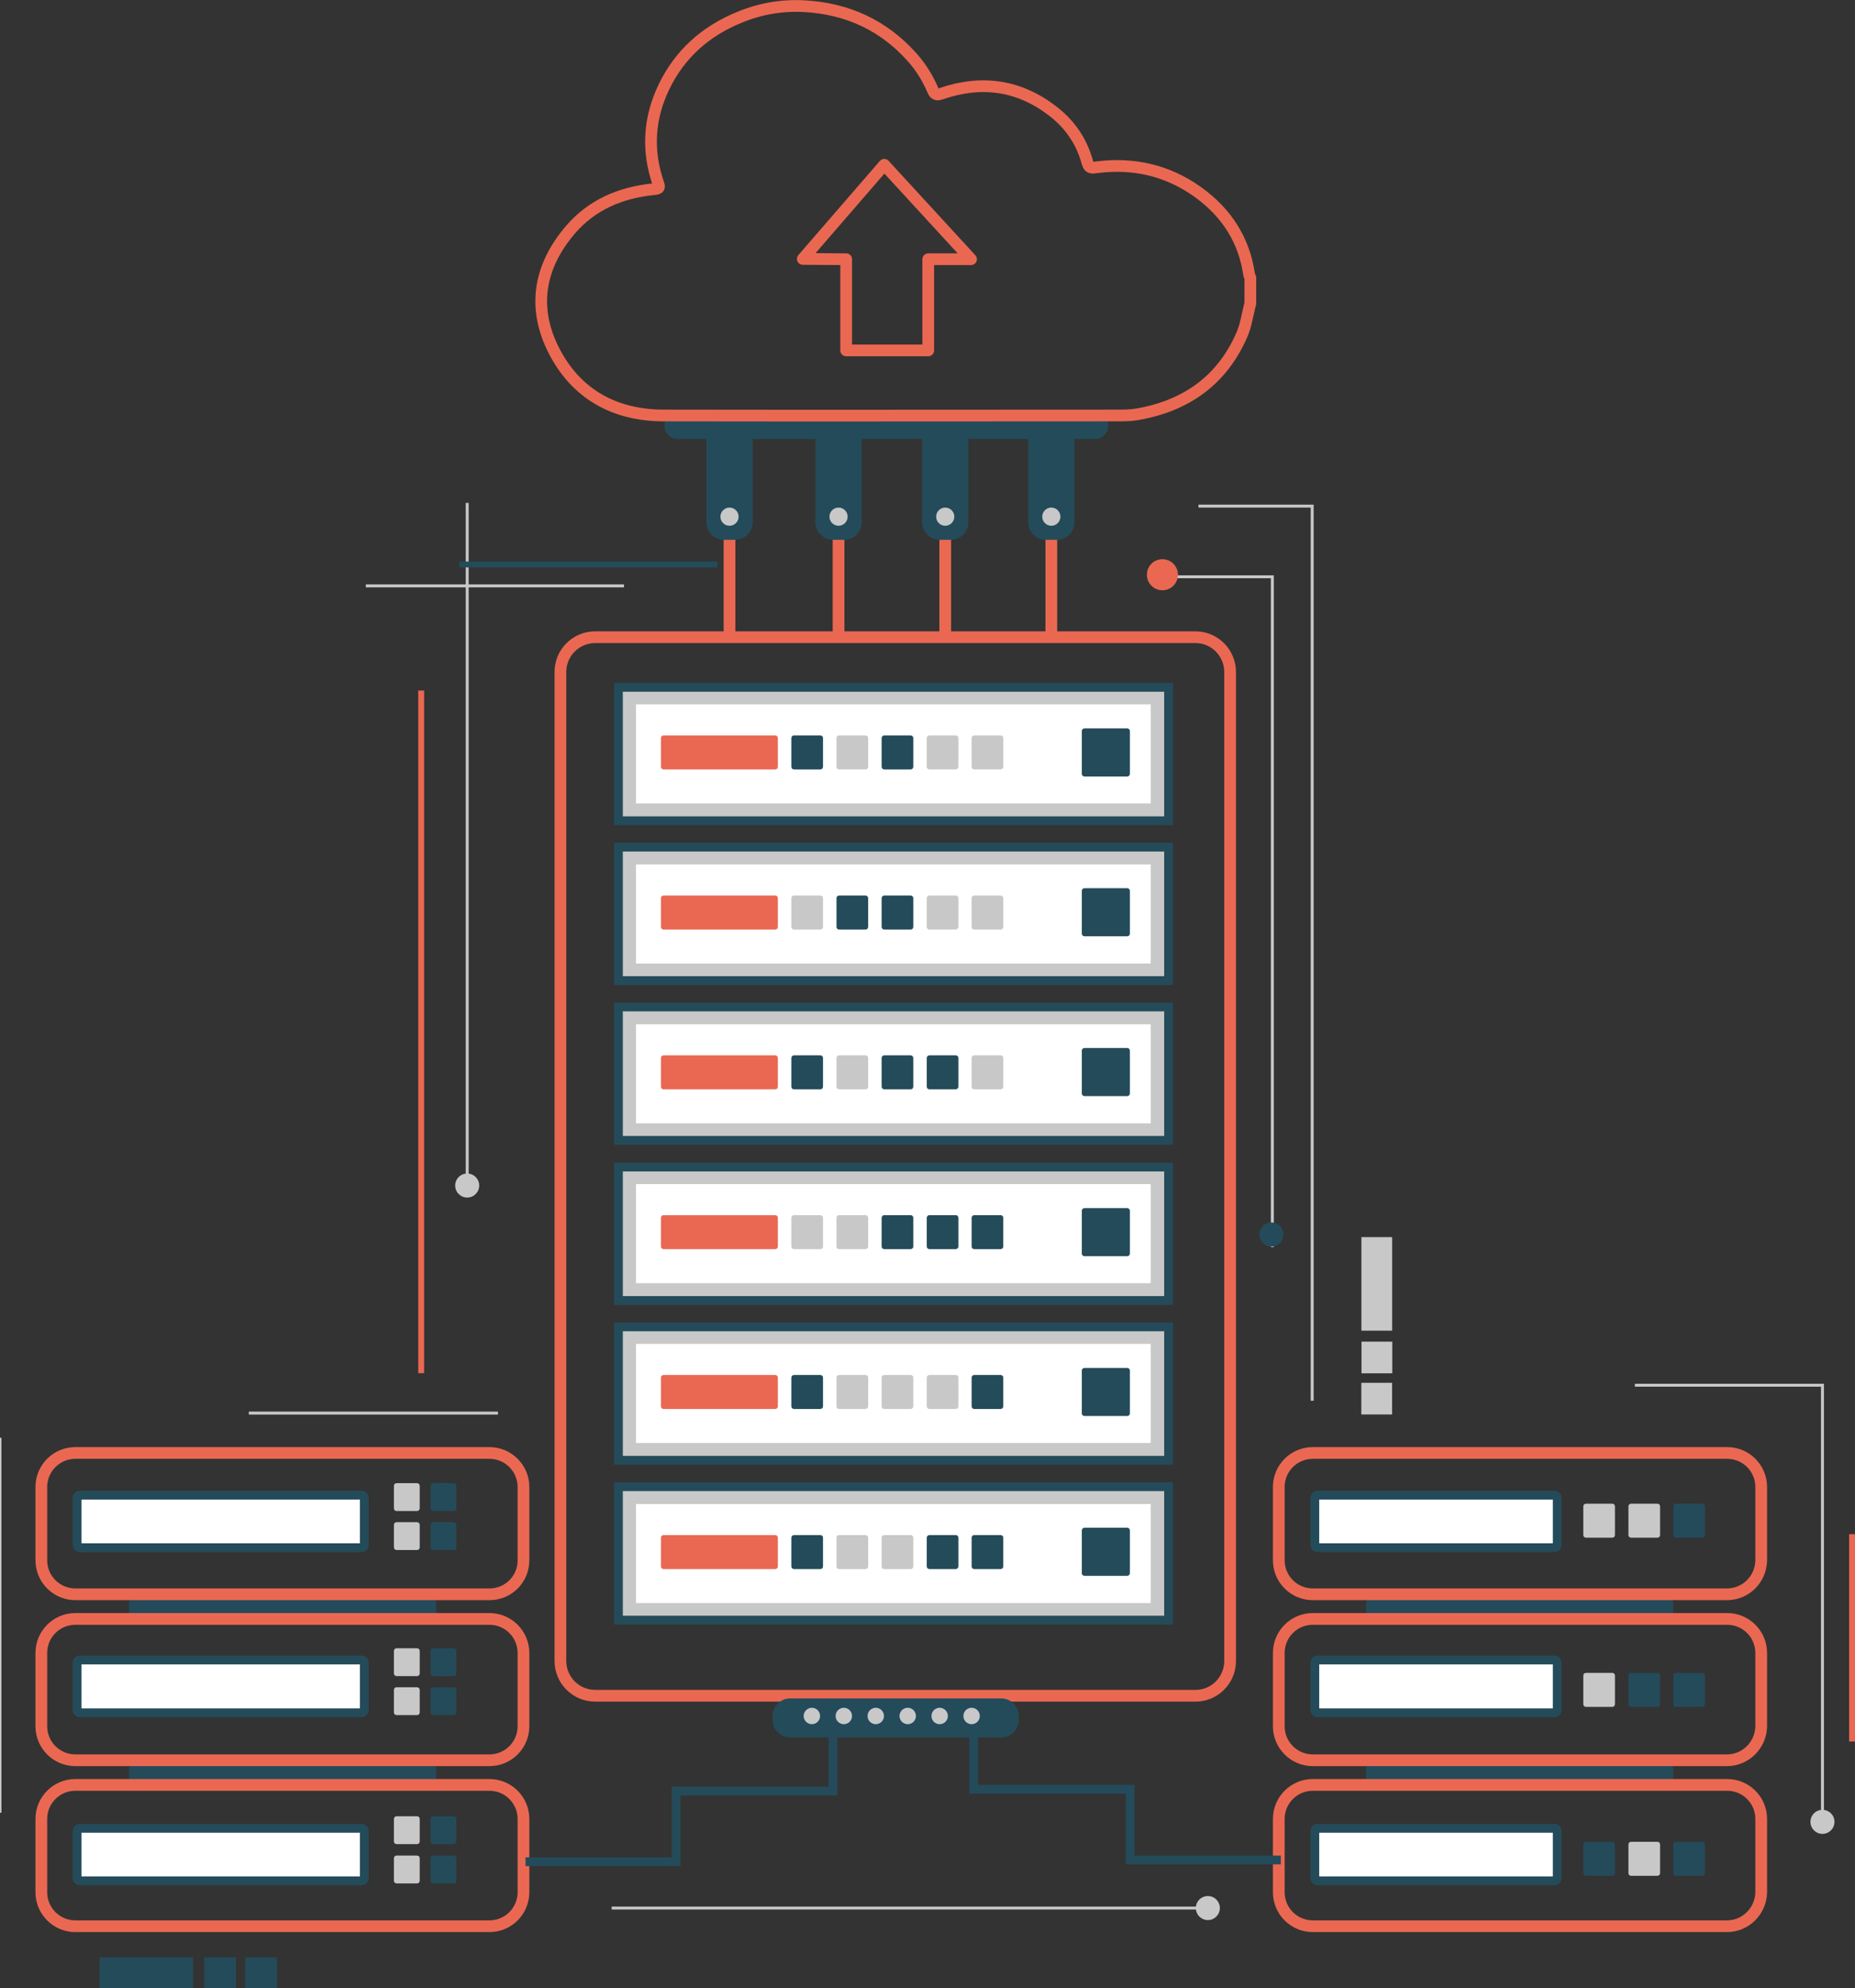 <?xml version="1.0" encoding="utf-8"?>
<!-- Generator: Adobe Illustrator 26.3.1, SVG Export Plug-In . SVG Version: 6.00 Build 0)  -->
<svg version="1.1" id="Layer_1" xmlns="http://www.w3.org/2000/svg" xmlns:xlink="http://www.w3.org/1999/xlink" x="0px" y="0px"
	 viewBox="0 0 632.9 678" style="enable-background:new 0 0 632.9 678;" xml:space="preserve">
<rect x="0" y="0" width="632.9" height="678" fill="#333333" stroke="none"/>
<style type="text/css">
	.st0{fill:#244B5A;}
	.st1{fill:none;stroke:#EA6852;stroke-width:4;stroke-miterlimit:10;}
	.st2{fill:#C8C8C8;stroke:#244B5A;stroke-width:3;stroke-miterlimit:10;}
	.st3{fill:#FFFFFF;stroke:#C8C8C8;stroke-width:2;stroke-miterlimit:10;}
	.st4{fill:#C8C8C8;}
	.st5{fill:#EA6852;}
	.st6{fill:none;stroke:#EA6852;stroke-width:4;stroke-linecap:round;stroke-linejoin:round;stroke-miterlimit:10;}
	.st7{fill:none;stroke:#C8C8C8;stroke-miterlimit:10;}
	.st8{fill:none;stroke:#EA6852;stroke-width:2;stroke-miterlimit:10;}
	.st9{fill:none;stroke:#244B5A;stroke-width:2;stroke-miterlimit:10;}
	.st10{fill:none;stroke:#244B5A;stroke-width:3;stroke-miterlimit:10;}
	.st11{fill:#FFFFFF;stroke:#244B5A;stroke-width:3;stroke-miterlimit:10;}
</style>
<g>
	<path class="st0" d="M570.1,551H467c-0.5,0-0.9-0.4-0.9-0.9v-3.7c0-0.5,0.4-0.9,0.9-0.9h103c0.5,0,0.9,0.4,0.9,0.9v3.7
		C571,550.6,570.6,551,570.1,551z"/>
	<path class="st0" d="M570.1,607.6H467c-0.5,0-0.9-0.4-0.9-0.9V603c0-0.5,0.4-0.9,0.9-0.9h103c0.5,0,0.9,0.4,0.9,0.9v3.7
		C571,607.2,570.6,607.6,570.1,607.6z"/>
	<path class="st0" d="M147.9,551h-103c-0.5,0-0.9-0.4-0.9-0.9v-3.7c0-0.5,0.4-0.9,0.9-0.9h103c0.5,0,0.9,0.4,0.9,0.9v3.7
		C148.8,550.6,148.4,551,147.9,551z"/>
	<path class="st0" d="M147.9,607.6h-103c-0.5,0-0.9-0.4-0.9-0.9V603c0-0.5,0.4-0.9,0.9-0.9h103c0.5,0,0.9,0.4,0.9,0.9v3.7
		C148.8,607.2,148.4,607.6,147.9,607.6z"/>
	<path class="st1" d="M407.9,578.3H203.1c-6.6,0-11.9-5.3-11.9-11.9V229.2c0-6.6,5.3-11.9,11.9-11.9h204.7c6.6,0,11.9,5.3,11.9,11.9
		v337.2C419.7,573,414.4,578.3,407.9,578.3z"/>
	<rect x="211" y="234.4" class="st2" width="187.7" height="45.5"/>
	<rect x="216" y="239.2" class="st3" width="177.6" height="35.8"/>
	<line class="st1" x1="248.9" y1="167.2" x2="248.9" y2="217.6"/>
	<line class="st1" x1="286.1" y1="167.2" x2="286.1" y2="217.6"/>
	<line class="st1" x1="322.5" y1="167.2" x2="322.5" y2="217.6"/>
	<line class="st1" x1="358.7" y1="167.2" x2="358.7" y2="217.6"/>
	<path class="st0" d="M250.8,184.1h-3.8c-3.3,0-6-2.7-6-6v-31c0-3.3,2.7-6,6-6h3.8c3.3,0,6,2.7,6,6v31
		C256.8,181.4,254.1,184.1,250.8,184.1z"/>
	<path class="st0" d="M288,184.1h-3.8c-3.3,0-6-2.7-6-6v-31c0-3.3,2.7-6,6-6h3.8c3.3,0,6,2.7,6,6v31
		C294,181.4,291.3,184.1,288,184.1z"/>
	<path class="st0" d="M324.4,184.1h-3.8c-3.3,0-6-2.7-6-6v-31c0-3.3,2.7-6,6-6h3.8c3.3,0,6,2.7,6,6v31
		C330.4,181.4,327.7,184.1,324.4,184.1z"/>
	<path class="st0" d="M360.6,184.1h-3.8c-3.3,0-6-2.7-6-6v-31c0-3.3,2.7-6,6-6h3.8c3.3,0,6,2.7,6,6v31
		C366.6,181.4,363.9,184.1,360.6,184.1z"/>
	<circle class="st4" cx="248.9" cy="176.2" r="3.1"/>
	<circle class="st4" cx="286.1" cy="176.2" r="3.1"/>
	<circle class="st4" cx="322.5" cy="176.2" r="3.1"/>
	<circle class="st4" cx="358.7" cy="176.2" r="3.1"/>
	<path class="st0" d="M384.6,264.8H370c-0.5,0-0.9-0.4-0.9-0.9v-14.6c0-0.5,0.4-0.9,0.9-0.9h14.6c0.5,0,0.9,0.4,0.9,0.9v14.6
		C385.5,264.4,385.1,264.8,384.6,264.8z"/>
	<path class="st5" d="M264.5,262.4h-38.1c-0.5,0-0.9-0.4-0.9-0.9v-9.8c0-0.5,0.4-0.9,0.9-0.9h38.1c0.5,0,0.9,0.4,0.9,0.9v9.8
		C265.4,262,265,262.4,264.5,262.4z"/>
	<path class="st0" d="M279.9,262.4h-9c-0.5,0-0.9-0.4-0.9-0.9v-9.8c0-0.5,0.4-0.9,0.9-0.9h9c0.5,0,0.9,0.4,0.9,0.9v9.8
		C280.8,262,280.4,262.4,279.9,262.4z"/>
	<path class="st4" d="M295.3,262.4h-9c-0.5,0-0.9-0.4-0.9-0.9v-9.8c0-0.5,0.4-0.9,0.9-0.9h9c0.5,0,0.9,0.4,0.9,0.9v9.8
		C296.2,262,295.8,262.4,295.3,262.4z"/>
	<path class="st0" d="M310.7,262.4h-9c-0.5,0-0.9-0.4-0.9-0.9v-9.8c0-0.5,0.4-0.9,0.9-0.9h9c0.5,0,0.9,0.4,0.9,0.9v9.8
		C311.6,262,311.2,262.4,310.7,262.4z"/>
	<path class="st4" d="M326.1,262.4h-9c-0.5,0-0.9-0.4-0.9-0.9v-9.8c0-0.5,0.4-0.9,0.9-0.9h9c0.5,0,0.9,0.4,0.9,0.9v9.8
		C327,262,326.5,262.4,326.1,262.4z"/>
	<path class="st4" d="M341.4,262.4h-9c-0.5,0-0.9-0.4-0.9-0.9v-9.8c0-0.5,0.4-0.9,0.9-0.9h9c0.5,0,0.9,0.4,0.9,0.9v9.8
		C342.3,262,341.9,262.4,341.4,262.4z"/>
	<rect x="211" y="288.9" class="st2" width="187.7" height="45.5"/>
	<rect x="216" y="293.8" class="st3" width="177.6" height="35.8"/>
	<path class="st0" d="M384.6,319.3H370c-0.5,0-0.9-0.4-0.9-0.9v-14.6c0-0.5,0.4-0.9,0.9-0.9h14.6c0.5,0,0.9,0.4,0.9,0.9v14.6
		C385.5,318.9,385.1,319.3,384.6,319.3z"/>
	<path class="st5" d="M264.5,317h-38.1c-0.5,0-0.9-0.4-0.9-0.9v-9.8c0-0.5,0.4-0.9,0.9-0.9h38.1c0.5,0,0.9,0.4,0.9,0.9v9.8
		C265.4,316.6,265,317,264.5,317z"/>
	<path class="st4" d="M279.9,317h-9c-0.5,0-0.9-0.4-0.9-0.9v-9.8c0-0.5,0.4-0.9,0.9-0.9h9c0.5,0,0.9,0.4,0.9,0.9v9.8
		C280.8,316.6,280.4,317,279.9,317z"/>
	<path class="st0" d="M295.3,317h-9c-0.5,0-0.9-0.4-0.9-0.9v-9.8c0-0.5,0.4-0.9,0.9-0.9h9c0.5,0,0.9,0.4,0.9,0.9v9.8
		C296.2,316.6,295.8,317,295.3,317z"/>
	<path class="st0" d="M310.7,317h-9c-0.5,0-0.9-0.4-0.9-0.9v-9.8c0-0.5,0.4-0.9,0.9-0.9h9c0.5,0,0.9,0.4,0.9,0.9v9.8
		C311.6,316.6,311.2,317,310.7,317z"/>
	<path class="st4" d="M326.1,317h-9c-0.5,0-0.9-0.4-0.9-0.9v-9.8c0-0.5,0.4-0.9,0.9-0.9h9c0.5,0,0.9,0.4,0.9,0.9v9.8
		C327,316.6,326.5,317,326.1,317z"/>
	<path class="st4" d="M341.4,317h-9c-0.5,0-0.9-0.4-0.9-0.9v-9.8c0-0.5,0.4-0.9,0.9-0.9h9c0.5,0,0.9,0.4,0.9,0.9v9.8
		C342.3,316.6,341.9,317,341.4,317z"/>
	<rect x="211" y="343.4" class="st2" width="187.7" height="45.5"/>
	<rect x="216" y="348.3" class="st3" width="177.6" height="35.8"/>
	<path class="st0" d="M384.6,373.8H370c-0.5,0-0.9-0.4-0.9-0.9v-14.6c0-0.5,0.4-0.9,0.9-0.9h14.6c0.5,0,0.9,0.4,0.9,0.9v14.6
		C385.5,373.4,385.1,373.8,384.6,373.8z"/>
	<path class="st5" d="M264.5,371.5h-38.1c-0.5,0-0.9-0.4-0.9-0.9v-9.8c0-0.5,0.4-0.9,0.9-0.9h38.1c0.5,0,0.9,0.4,0.9,0.9v9.8
		C265.4,371.1,265,371.5,264.5,371.5z"/>
	<path class="st0" d="M279.9,371.5h-9c-0.5,0-0.9-0.4-0.9-0.9v-9.8c0-0.5,0.4-0.9,0.9-0.9h9c0.5,0,0.9,0.4,0.9,0.9v9.8
		C280.8,371.1,280.4,371.5,279.9,371.5z"/>
	<path class="st4" d="M295.3,371.5h-9c-0.5,0-0.9-0.4-0.9-0.9v-9.8c0-0.5,0.4-0.9,0.9-0.9h9c0.5,0,0.9,0.4,0.9,0.9v9.8
		C296.2,371.1,295.8,371.5,295.3,371.5z"/>
	<path class="st0" d="M310.7,371.5h-9c-0.5,0-0.9-0.4-0.9-0.9v-9.8c0-0.5,0.4-0.9,0.9-0.9h9c0.5,0,0.9,0.4,0.9,0.9v9.8
		C311.6,371.1,311.2,371.5,310.7,371.5z"/>
	<path class="st0" d="M326.1,371.5h-9c-0.5,0-0.9-0.4-0.9-0.9v-9.8c0-0.5,0.4-0.9,0.9-0.9h9c0.5,0,0.9,0.4,0.9,0.9v9.8
		C327,371.1,326.5,371.5,326.1,371.5z"/>
	<path class="st4" d="M341.4,371.5h-9c-0.5,0-0.9-0.4-0.9-0.9v-9.8c0-0.5,0.4-0.9,0.9-0.9h9c0.5,0,0.9,0.4,0.9,0.9v9.8
		C342.3,371.1,341.9,371.5,341.4,371.5z"/>
	<rect x="211" y="398" class="st2" width="187.7" height="45.5"/>
	<rect x="216" y="402.8" class="st3" width="177.6" height="35.8"/>
	<path class="st0" d="M384.6,428.4H370c-0.5,0-0.9-0.4-0.9-0.9v-14.6c0-0.5,0.4-0.9,0.9-0.9h14.6c0.5,0,0.9,0.4,0.9,0.9v14.6
		C385.5,428,385.1,428.4,384.6,428.4z"/>
	<path class="st5" d="M264.5,426h-38.1c-0.5,0-0.9-0.4-0.9-0.9v-9.8c0-0.5,0.4-0.9,0.9-0.9h38.1c0.5,0,0.9,0.4,0.9,0.9v9.8
		C265.4,425.6,265,426,264.5,426z"/>
	<path class="st4" d="M279.9,426h-9c-0.5,0-0.9-0.4-0.9-0.9v-9.8c0-0.5,0.4-0.9,0.9-0.9h9c0.5,0,0.9,0.4,0.9,0.9v9.8
		C280.8,425.6,280.4,426,279.9,426z"/>
	<path class="st4" d="M295.3,426h-9c-0.5,0-0.9-0.4-0.9-0.9v-9.8c0-0.5,0.4-0.9,0.9-0.9h9c0.5,0,0.9,0.4,0.9,0.9v9.8
		C296.2,425.6,295.8,426,295.3,426z"/>
	<path class="st0" d="M310.7,426h-9c-0.5,0-0.9-0.4-0.9-0.9v-9.8c0-0.5,0.4-0.9,0.9-0.9h9c0.5,0,0.9,0.4,0.9,0.9v9.8
		C311.6,425.6,311.2,426,310.7,426z"/>
	<path class="st0" d="M326.1,426h-9c-0.5,0-0.9-0.4-0.9-0.9v-9.8c0-0.5,0.4-0.9,0.9-0.9h9c0.5,0,0.9,0.4,0.9,0.9v9.8
		C327,425.6,326.5,426,326.1,426z"/>
	<path class="st0" d="M341.4,426h-9c-0.5,0-0.9-0.4-0.9-0.9v-9.8c0-0.5,0.4-0.9,0.9-0.9h9c0.5,0,0.9,0.4,0.9,0.9v9.8
		C342.3,425.6,341.9,426,341.4,426z"/>
	<rect x="211" y="452.5" class="st2" width="187.7" height="45.5"/>
	<rect x="216" y="457.3" class="st3" width="177.6" height="35.8"/>
	<path class="st0" d="M384.6,482.9H370c-0.5,0-0.9-0.4-0.9-0.9v-14.6c0-0.5,0.4-0.9,0.9-0.9h14.6c0.5,0,0.9,0.4,0.9,0.9V482
		C385.5,482.5,385.1,482.9,384.6,482.9z"/>
	<path class="st5" d="M264.5,480.5h-38.1c-0.5,0-0.9-0.4-0.9-0.9v-9.8c0-0.5,0.4-0.9,0.9-0.9h38.1c0.5,0,0.9,0.4,0.9,0.9v9.8
		C265.4,480.1,265,480.5,264.5,480.5z"/>
	<path class="st0" d="M279.9,480.5h-9c-0.5,0-0.9-0.4-0.9-0.9v-9.8c0-0.5,0.4-0.9,0.9-0.9h9c0.5,0,0.9,0.4,0.9,0.9v9.8
		C280.8,480.1,280.4,480.5,279.9,480.5z"/>
	<path class="st4" d="M295.3,480.5h-9c-0.5,0-0.9-0.4-0.9-0.9v-9.8c0-0.5,0.4-0.9,0.9-0.9h9c0.5,0,0.9,0.4,0.9,0.9v9.8
		C296.2,480.1,295.8,480.5,295.3,480.5z"/>
	<path class="st4" d="M310.7,480.5h-9c-0.5,0-0.9-0.4-0.9-0.9v-9.8c0-0.5,0.4-0.9,0.9-0.9h9c0.5,0,0.9,0.4,0.9,0.9v9.8
		C311.6,480.1,311.2,480.5,310.7,480.5z"/>
	<path class="st4" d="M326.1,480.5h-9c-0.5,0-0.9-0.4-0.9-0.9v-9.8c0-0.5,0.4-0.9,0.9-0.9h9c0.5,0,0.9,0.4,0.9,0.9v9.8
		C327,480.1,326.5,480.5,326.1,480.5z"/>
	<path class="st0" d="M341.4,480.5h-9c-0.5,0-0.9-0.4-0.9-0.9v-9.8c0-0.5,0.4-0.9,0.9-0.9h9c0.5,0,0.9,0.4,0.9,0.9v9.8
		C342.3,480.1,341.9,480.5,341.4,480.5z"/>
	<path class="st4" d="M550.1,524.4h-9c-0.5,0-0.9-0.4-0.9-0.9v-9.8c0-0.5,0.4-0.9,0.9-0.9h9c0.5,0,0.9,0.4,0.9,0.9v9.8
		C551,524,550.6,524.4,550.1,524.4z"/>
	<path class="st4" d="M565.5,524.4h-9c-0.5,0-0.9-0.4-0.9-0.9v-9.8c0-0.5,0.4-0.9,0.9-0.9h9c0.5,0,0.9,0.4,0.9,0.9v9.8
		C566.4,524,566,524.4,565.5,524.4z"/>
	<path class="st0" d="M580.8,524.4h-9c-0.5,0-0.9-0.4-0.9-0.9v-9.8c0-0.5,0.4-0.9,0.9-0.9h9c0.5,0,0.9,0.4,0.9,0.9v9.8
		C581.7,524,581.3,524.4,580.8,524.4z"/>
	<path class="st4" d="M550.1,582.1h-9c-0.5,0-0.9-0.4-0.9-0.9v-9.8c0-0.5,0.4-0.9,0.9-0.9h9c0.5,0,0.9,0.4,0.9,0.9v9.8
		C551,581.7,550.6,582.1,550.1,582.1z"/>
	<path class="st0" d="M565.5,582.1h-9c-0.5,0-0.9-0.4-0.9-0.9v-9.8c0-0.5,0.4-0.9,0.9-0.9h9c0.5,0,0.9,0.4,0.9,0.9v9.8
		C566.4,581.7,566,582.1,565.5,582.1z"/>
	<path class="st0" d="M580.8,582.1h-9c-0.5,0-0.9-0.4-0.9-0.9v-9.8c0-0.5,0.4-0.9,0.9-0.9h9c0.5,0,0.9,0.4,0.9,0.9v9.8
		C581.7,581.7,581.3,582.1,580.8,582.1z"/>
	<path class="st0" d="M550.1,639.7h-9c-0.5,0-0.9-0.4-0.9-0.9V629c0-0.5,0.4-0.9,0.9-0.9h9c0.5,0,0.9,0.4,0.9,0.9v9.8
		C551,639.3,550.6,639.7,550.1,639.7z"/>
	<path class="st4" d="M565.5,639.7h-9c-0.5,0-0.9-0.4-0.9-0.9V629c0-0.5,0.4-0.9,0.9-0.9h9c0.5,0,0.9,0.4,0.9,0.9v9.8
		C566.4,639.3,566,639.7,565.5,639.7z"/>
	<path class="st0" d="M580.8,639.7h-9c-0.5,0-0.9-0.4-0.9-0.9V629c0-0.5,0.4-0.9,0.9-0.9h9c0.5,0,0.9,0.4,0.9,0.9v9.8
		C581.7,639.3,581.3,639.7,580.8,639.7z"/>
	<rect x="211" y="507" class="st2" width="187.7" height="45.5"/>
	<rect x="216" y="511.9" class="st3" width="177.6" height="35.8"/>
	<path class="st0" d="M384.6,537.4H370c-0.5,0-0.9-0.4-0.9-0.9v-14.6c0-0.5,0.4-0.9,0.9-0.9h14.6c0.5,0,0.9,0.4,0.9,0.9v14.6
		C385.5,537,385.1,537.4,384.6,537.4z"/>
	<path class="st5" d="M264.5,535.1h-38.1c-0.5,0-0.9-0.4-0.9-0.9v-9.8c0-0.5,0.4-0.9,0.9-0.9h38.1c0.5,0,0.9,0.4,0.9,0.9v9.8
		C265.4,534.7,265,535.1,264.5,535.1z"/>
	<path class="st0" d="M279.9,535.1h-9c-0.5,0-0.9-0.4-0.9-0.9v-9.8c0-0.5,0.4-0.9,0.9-0.9h9c0.5,0,0.9,0.4,0.9,0.9v9.8
		C280.8,534.7,280.4,535.1,279.9,535.1z"/>
	<path class="st4" d="M295.3,535.1h-9c-0.5,0-0.9-0.4-0.9-0.9v-9.8c0-0.5,0.4-0.9,0.9-0.9h9c0.5,0,0.9,0.4,0.9,0.9v9.8
		C296.2,534.7,295.8,535.1,295.3,535.1z"/>
	<path class="st4" d="M310.7,535.1h-9c-0.5,0-0.9-0.4-0.9-0.9v-9.8c0-0.5,0.4-0.9,0.9-0.9h9c0.5,0,0.9,0.4,0.9,0.9v9.8
		C311.6,534.7,311.2,535.1,310.7,535.1z"/>
	<path class="st0" d="M326.1,535.1h-9c-0.5,0-0.9-0.4-0.9-0.9v-9.8c0-0.5,0.4-0.9,0.9-0.9h9c0.5,0,0.9,0.4,0.9,0.9v9.8
		C327,534.7,326.5,535.1,326.1,535.1z"/>
	<path class="st0" d="M341.4,535.1h-9c-0.5,0-0.9-0.4-0.9-0.9v-9.8c0-0.5,0.4-0.9,0.9-0.9h9c0.5,0,0.9,0.4,0.9,0.9v9.8
		C342.3,534.7,341.9,535.1,341.4,535.1z"/>
	<polygon class="st6" points="288.7,119.5 316.7,119.5 316.7,88.4 331.3,88.4 301.7,56.2 273.9,88.3 288.7,88.4 	"/>
	<polyline class="st7" points="395.3,196.7 434.1,196.7 434.1,425.3 	"/>
	<polyline class="st7" points="408.9,172.6 447.7,172.6 447.7,477.7 	"/>
	<line class="st7" x1="159.4" y1="171.5" x2="159.4" y2="404.3"/>
	<line class="st8" x1="143.7" y1="235.5" x2="143.7" y2="468.3"/>
	<circle class="st5" cx="396.6" cy="196" r="5.3"/>
	<circle class="st0" cx="433.8" cy="421" r="4.1"/>
	<circle class="st4" cx="159.4" cy="404.3" r="4.1"/>
	<circle class="st4" cx="412.1" cy="650.7" r="4.1"/>
	<polyline class="st7" points="621.8,621.3 621.8,472.4 557.8,472.4 	"/>
	<circle class="st4" cx="621.8" cy="621.3" r="4.1"/>
	<line class="st7" x1="84.9" y1="481.9" x2="169.9" y2="481.9"/>
	<line class="st7" x1="124.8" y1="199.8" x2="212.9" y2="199.8"/>
	<line class="st9" x1="156.7" y1="192.5" x2="244.8" y2="192.5"/>
	<path class="st1" d="M589.2,543.7H447.9c-6.4,0-11.6-5.2-11.6-11.6v-25c0-6.4,5.2-11.6,11.6-11.6h141.4c6.4,0,11.6,5.2,11.6,11.6
		v25C600.8,538.6,595.6,543.7,589.2,543.7z"/>
	<path class="st1" d="M589.2,600.3H447.9c-6.4,0-11.6-5.2-11.6-11.6v-25c0-6.4,5.2-11.6,11.6-11.6h141.4c6.4,0,11.6,5.2,11.6,11.6
		v25C600.8,595.1,595.6,600.3,589.2,600.3z"/>
	<path class="st1" d="M589.2,656.9H447.9c-6.4,0-11.6-5.2-11.6-11.6v-25c0-6.4,5.2-11.6,11.6-11.6h141.4c6.4,0,11.6,5.2,11.6,11.6
		v25C600.8,651.7,595.6,656.9,589.2,656.9z"/>
	<path class="st4" d="M142.3,515.3h-7c-0.5,0-0.9-0.4-0.9-0.9v-7.7c0-0.5,0.4-0.9,0.9-0.9h7c0.5,0,0.9,0.4,0.9,0.9v7.7
		C143.2,514.9,142.8,515.3,142.3,515.3z"/>
	<path class="st0" d="M154.8,515.3h-7c-0.5,0-0.9-0.4-0.9-0.9v-7.7c0-0.5,0.4-0.9,0.9-0.9h7c0.5,0,0.9,0.4,0.9,0.9v7.7
		C155.7,514.9,155.3,515.3,154.8,515.3z"/>
	<path class="st4" d="M142.3,528.6h-7c-0.5,0-0.9-0.4-0.9-0.9V520c0-0.5,0.4-0.9,0.9-0.9h7c0.5,0,0.9,0.4,0.9,0.9v7.7
		C143.2,528.2,142.8,528.6,142.3,528.6z"/>
	<path class="st0" d="M154.8,528.6h-7c-0.5,0-0.9-0.4-0.9-0.9V520c0-0.5,0.4-0.9,0.9-0.9h7c0.5,0,0.9,0.4,0.9,0.9v7.7
		C155.7,528.2,155.3,528.6,154.8,528.6z"/>
	<path class="st1" d="M167,543.7H25.7c-6.4,0-11.6-5.2-11.6-11.6v-25c0-6.4,5.2-11.6,11.6-11.6H167c6.4,0,11.6,5.2,11.6,11.6v25
		C178.6,538.6,173.4,543.7,167,543.7z"/>
	<path class="st1" d="M167,600.3H25.7c-6.4,0-11.6-5.2-11.6-11.6v-25c0-6.4,5.2-11.6,11.6-11.6H167c6.4,0,11.6,5.2,11.6,11.6v25
		C178.6,595.1,173.4,600.3,167,600.3z"/>
	<path class="st1" d="M167,656.9H25.7c-6.4,0-11.6-5.2-11.6-11.6v-25c0-6.4,5.2-11.6,11.6-11.6H167c6.4,0,11.6,5.2,11.6,11.6v25
		C178.6,651.7,173.4,656.9,167,656.9z"/>
	<polyline class="st10" points="179.3,634.9 230.7,634.9 230.7,610.8 284.2,610.8 284.2,580.3 	"/>
	<polyline class="st10" points="437,634.3 385.6,634.3 385.6,610.2 332.2,610.2 332.2,579.8 	"/>
	<path class="st0" d="M263.6,586.5v-1.3c0-3.3,2.7-6,6-6h72c3.3,0,6,2.7,6,6v1.3c0,3.3-2.7,6-6,6h-72
		C266.2,592.5,263.6,589.8,263.6,586.5z"/>
	<circle class="st4" cx="277" cy="585.2" r="2.8"/>
	<circle class="st4" cx="287.9" cy="585.2" r="2.8"/>
	<circle class="st4" cx="298.8" cy="585.2" r="2.8"/>
	<circle class="st4" cx="309.7" cy="585.2" r="2.8"/>
	<circle class="st4" cx="320.6" cy="585.2" r="2.8"/>
	<circle class="st4" cx="331.5" cy="585.2" r="2.8"/>
	<g>
		<rect x="34" y="667.5" class="st0" width="31.9" height="10.5"/>
		<rect x="69.7" y="667.5" class="st0" width="10.8" height="10.5"/>
		<rect x="83.7" y="667.5" class="st0" width="10.8" height="10.5"/>
	</g>
	<g>
		
			<rect x="453.8" y="432.6" transform="matrix(-1.836970e-16 1 -1 -1.836970e-16 907.59 -31.903)" class="st4" width="31.9" height="10.5"/>
		
			<rect x="464.3" y="457.7" transform="matrix(3.355478e-13 1 -1 3.355478e-13 932.726 -6.767)" class="st4" width="10.8" height="10.5"/>
		
			<rect x="464.3" y="471.8" transform="matrix(-1.836970e-16 1 -1 -1.836970e-16 946.765 7.272)" class="st4" width="10.8" height="10.5"/>
	</g>
	<line class="st7" x1="208.7" y1="650.7" x2="412.1" y2="650.7"/>
	<line class="st7" x1="0" y1="490.3" x2="0" y2="618.2"/>
	<line class="st8" x1="631.9" y1="523.2" x2="631.9" y2="593.9"/>
	<path class="st11" d="M123.4,527.8H27.2c-0.5,0-0.9-0.4-0.9-0.9v-16.1c0-0.5,0.4-0.9,0.9-0.9h96.2c0.5,0,0.9,0.4,0.9,0.9v16.1
		C124.3,527.4,123.9,527.8,123.4,527.8z"/>
	<path class="st4" d="M142.3,571.6h-7c-0.5,0-0.9-0.4-0.9-0.9V563c0-0.5,0.4-0.9,0.9-0.9h7c0.5,0,0.9,0.4,0.9,0.9v7.7
		C143.2,571.2,142.8,571.6,142.3,571.6z"/>
	<path class="st0" d="M154.8,571.6h-7c-0.5,0-0.9-0.4-0.9-0.9V563c0-0.5,0.4-0.9,0.9-0.9h7c0.5,0,0.9,0.4,0.9,0.9v7.7
		C155.7,571.2,155.3,571.6,154.8,571.6z"/>
	<path class="st4" d="M142.3,584.9h-7c-0.5,0-0.9-0.4-0.9-0.9v-7.7c0-0.5,0.4-0.9,0.9-0.9h7c0.5,0,0.9,0.4,0.9,0.9v7.7
		C143.2,584.5,142.8,584.9,142.3,584.9z"/>
	<path class="st0" d="M154.8,584.9h-7c-0.5,0-0.9-0.4-0.9-0.9v-7.7c0-0.5,0.4-0.9,0.9-0.9h7c0.5,0,0.9,0.4,0.9,0.9v7.7
		C155.7,584.5,155.3,584.9,154.8,584.9z"/>
	<path class="st11" d="M123.4,584.1H27.2c-0.5,0-0.9-0.4-0.9-0.9V567c0-0.5,0.4-0.9,0.9-0.9h96.2c0.5,0,0.9,0.4,0.9,0.9v16.1
		C124.3,583.7,123.9,584.1,123.4,584.1z"/>
	<path class="st4" d="M142.3,628.9h-7c-0.5,0-0.9-0.4-0.9-0.9v-7.7c0-0.5,0.4-0.9,0.9-0.9h7c0.5,0,0.9,0.4,0.9,0.9v7.7
		C143.2,628.5,142.8,628.9,142.3,628.9z"/>
	<path class="st0" d="M154.8,628.9h-7c-0.5,0-0.9-0.4-0.9-0.9v-7.7c0-0.5,0.4-0.9,0.9-0.9h7c0.5,0,0.9,0.4,0.9,0.9v7.7
		C155.7,628.5,155.3,628.9,154.8,628.9z"/>
	<path class="st4" d="M142.3,642.3h-7c-0.5,0-0.9-0.4-0.9-0.9v-7.7c0-0.5,0.4-0.9,0.9-0.9h7c0.5,0,0.9,0.4,0.9,0.9v7.7
		C143.2,641.9,142.8,642.3,142.3,642.3z"/>
	<path class="st0" d="M154.8,642.3h-7c-0.5,0-0.9-0.4-0.9-0.9v-7.7c0-0.5,0.4-0.9,0.9-0.9h7c0.5,0,0.9,0.4,0.9,0.9v7.7
		C155.7,641.9,155.3,642.3,154.8,642.3z"/>
	<path class="st11" d="M123.4,641.4H27.2c-0.5,0-0.9-0.4-0.9-0.9v-16.1c0-0.5,0.4-0.9,0.9-0.9h96.2c0.5,0,0.9,0.4,0.9,0.9v16.1
		C124.3,641,123.9,641.4,123.4,641.4z"/>
	<path class="st11" d="M530.4,527.8h-80.9c-0.5,0-0.9-0.4-0.9-0.9v-16.1c0-0.5,0.4-0.9,0.9-0.9h80.9c0.5,0,0.9,0.4,0.9,0.9v16.1
		C531.3,527.4,530.9,527.8,530.4,527.8z"/>
	<path class="st11" d="M530.4,584.1h-80.9c-0.5,0-0.9-0.4-0.9-0.9V567c0-0.5,0.4-0.9,0.9-0.9h80.9c0.5,0,0.9,0.4,0.9,0.9v16.1
		C531.3,583.7,530.9,584.1,530.4,584.1z"/>
	<path class="st11" d="M530.4,641.4h-80.9c-0.5,0-0.9-0.4-0.9-0.9v-16.1c0-0.5,0.4-0.9,0.9-0.9h80.9c0.5,0,0.9,0.4,0.9,0.9v16.1
		C531.3,641,530.9,641.4,530.4,641.4z"/>
	<path class="st0" d="M226.7,145.2L226.7,145.2c0-2.5,2-4.5,4.5-4.5h142.4c2.5,0,4.5,2,4.5,4.5l0,0c0,2.5-2,4.5-4.5,4.5H231.2
		C228.7,149.7,226.7,147.7,226.7,145.2z"/>
	<g>
		<path class="st1" d="M426.6,103.5c-1,3.6-1.4,7.3-2.9,10.7c-6.6,15.1-18.5,24.1-35.7,27.1c-2.4,0.4-4.8,0.4-7.3,0.4
			c-51.4,0-102.8,0.1-154.1,0c-17.4,0-30.2-7.7-37.6-22.1c-7.4-14.5-5.2-28.5,5.5-41.1c7.3-8.6,17.2-12.9,28.8-14
			c1.6-0.2,1.8-0.5,1.3-1.9c-3.9-11.3-3.2-22.4,2-33.1c5.3-10.9,13.9-18.8,25.7-23.6c7-2.9,14.4-4.2,22-3.8
			c14.8,0.8,27,6.5,36.6,17.1c3.2,3.5,5.6,7.4,7.4,11.6c0.6,1.5,1.4,1.7,3,1.1c13.8-4.7,26.5-2.8,37.9,6c6,4.6,9.9,10.5,11.8,17.5
			c0.6,2.3,1.8,1.8,3.6,1.6c12.4-1.5,23.7,1.2,33.7,8.2c10.2,7.2,16.2,16.7,17.9,28.5c0,0.3,0.3,0.6,0.4,1
			C426.6,97.7,426.6,100.6,426.6,103.5z"/>
	</g>
</g>
</svg>

